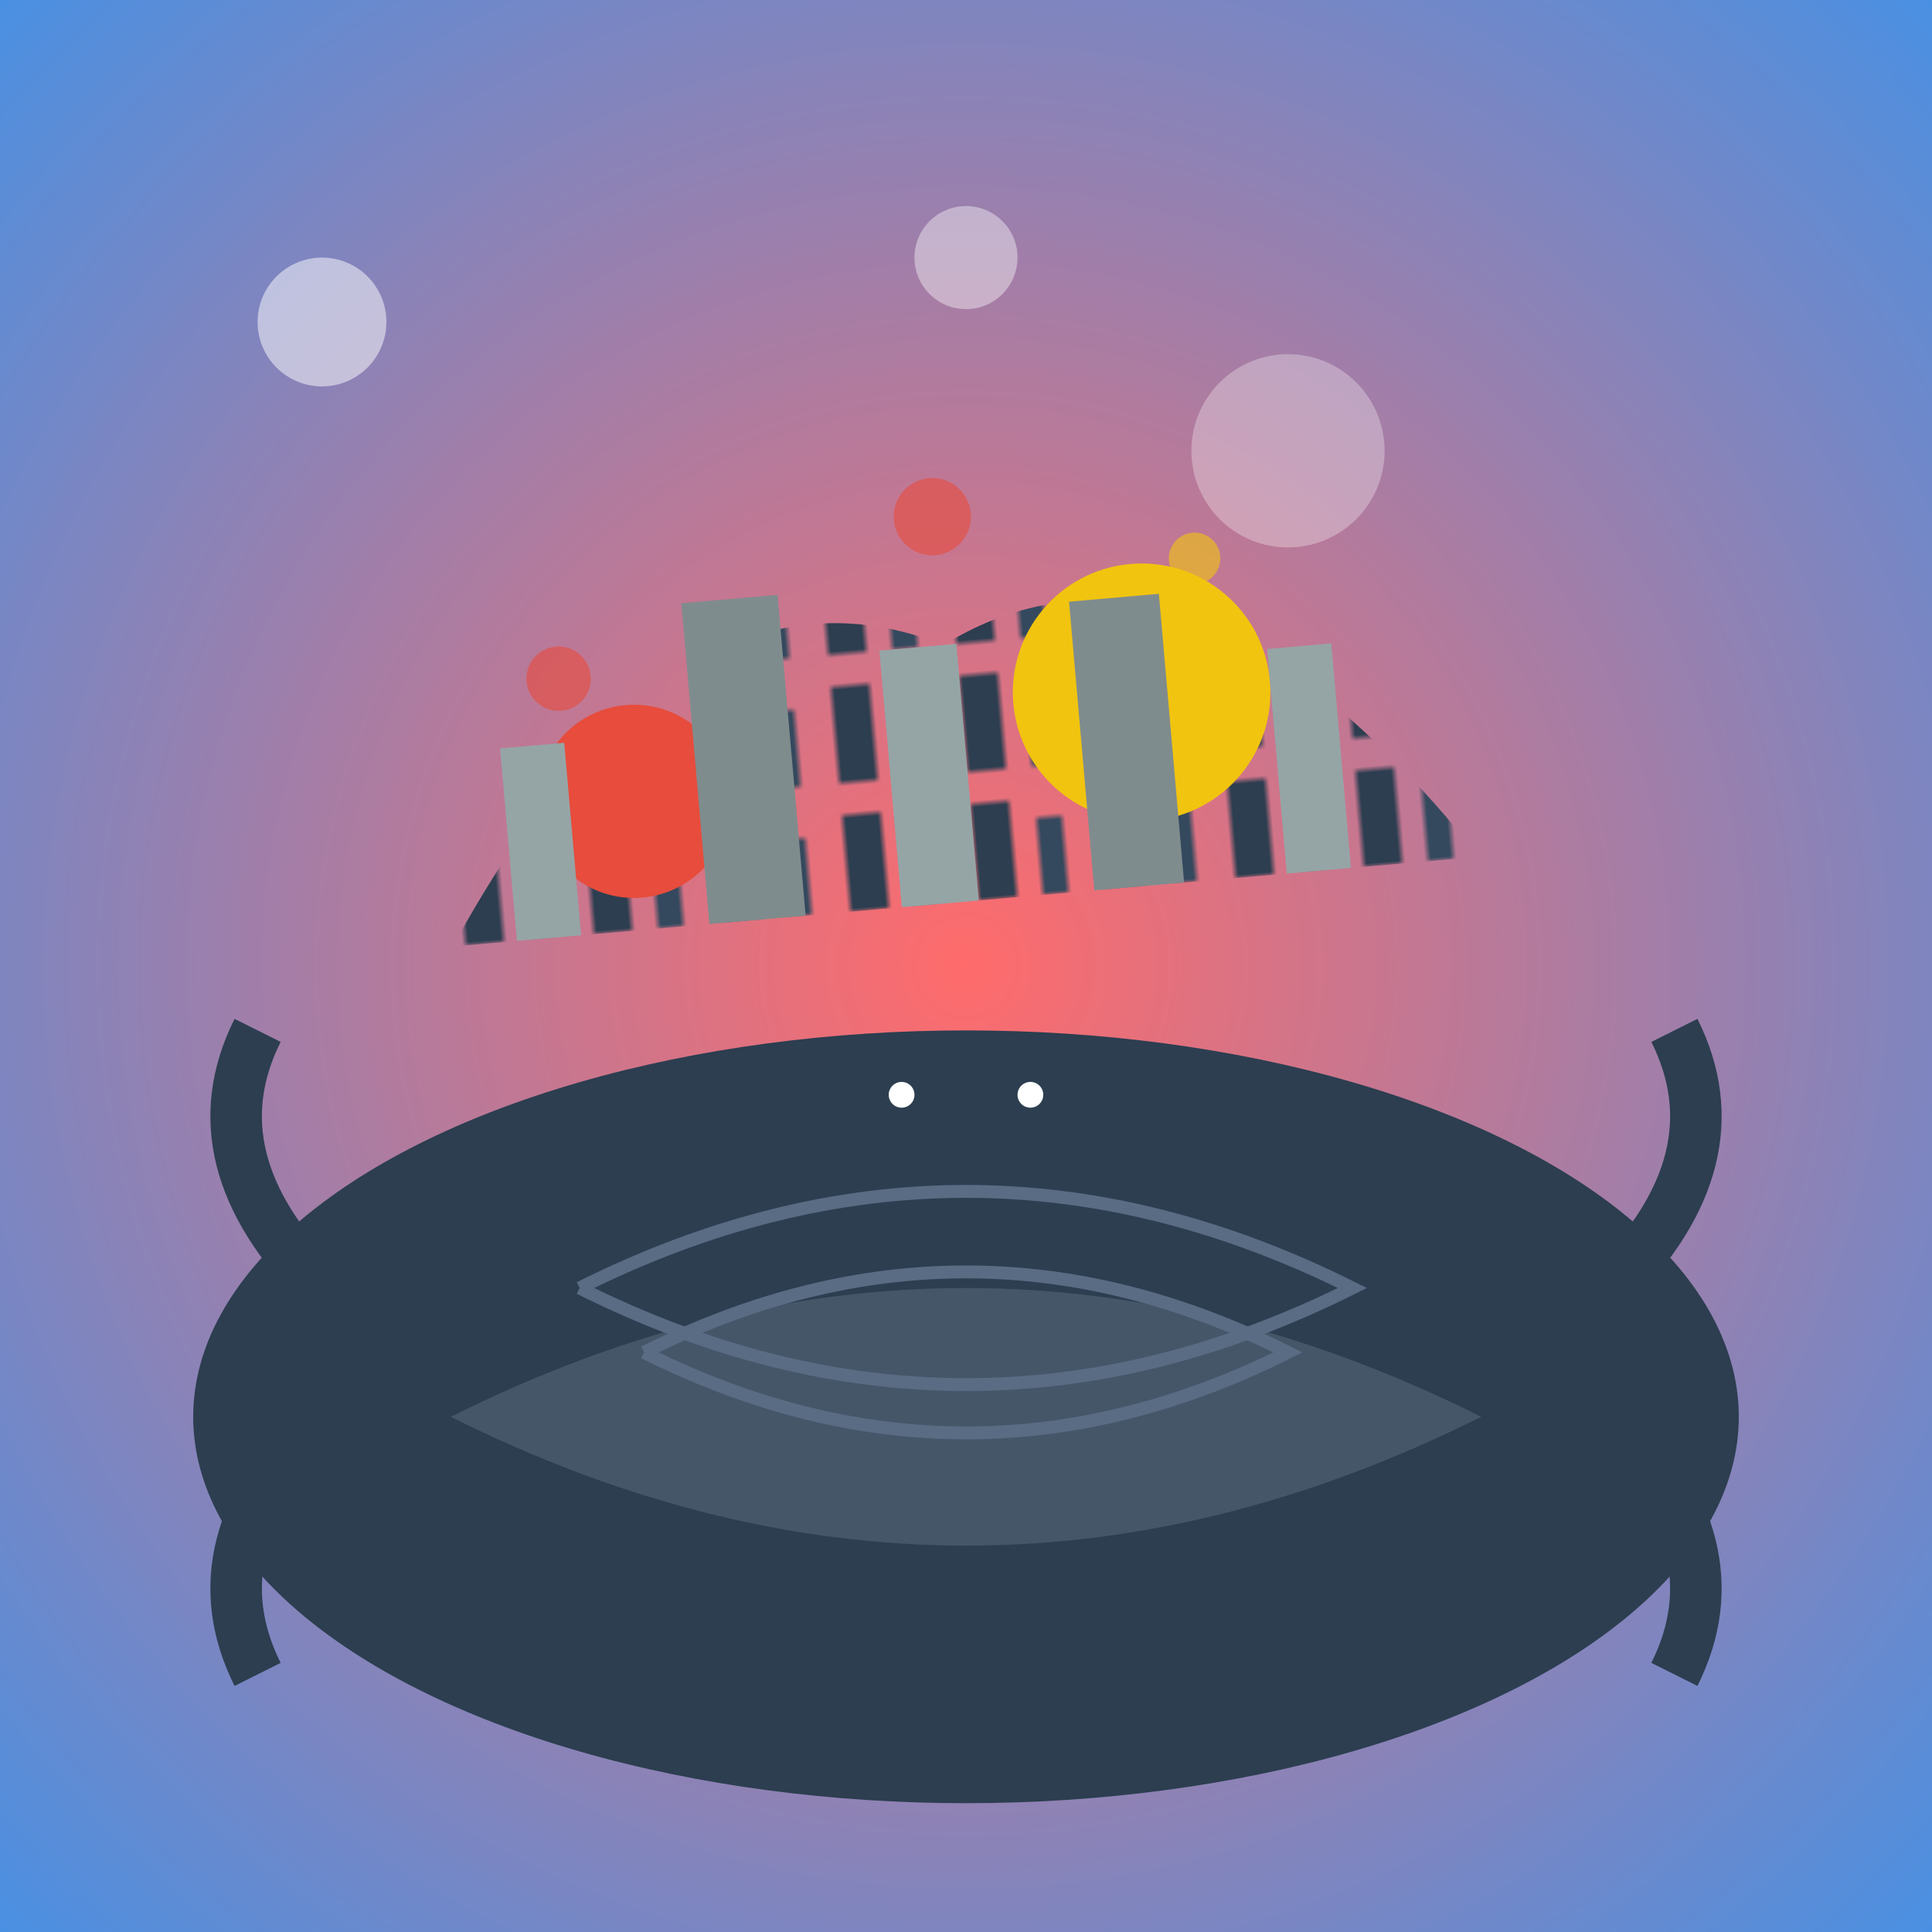 <svg viewBox="0 0 300 300" xmlns="http://www.w3.org/2000/svg">
  <defs>
    <radialGradient id="skyGlow" cx="50%" cy="50%" r="70%">
      <stop offset="0%" style="stop-color:#ff6b6b"/>
      <stop offset="100%" style="stop-color:#4a90e2"/>
    </radialGradient>
    <pattern id="cityPattern" x="0" y="0" width="20" height="20" patternUnits="userSpaceOnUse">
      <rect x="2" y="5" width="6" height="15" fill="#2c3e50"/>
      <rect x="12" y="8" width="4" height="12" fill="#34495e"/>
    </pattern>
  </defs>

  <!-- Background -->
  <rect x="0" y="0" width="300" height="300" fill="url(#skyGlow)"/>

  <!-- Turtle Shell Base -->
  <ellipse cx="150" cy="220" rx="120" ry="60" fill="#2c3e50"/>
  <path d="M70 220 Q150 180 230 220 Q150 260 70 220" fill="#465669"/>

  <!-- Shell Patterns -->
  <path d="M90 200 Q150 170 210 200 Q150 230 90 200" fill="none" stroke="#596c84" stroke-width="2"/>
  <path d="M100 210 Q150 185 200 210 Q150 235 100 210" fill="none" stroke="#596c84" stroke-width="2"/>

  <!-- Floating City -->
  <g transform="translate(150 140) rotate(-5)">
    <path d="M-80 0 Q-40 -60 0 -40 Q40 -60 80 0" fill="url(#cityPattern)"/>
    <circle cx="-50" cy="-20" r="15" fill="#e74c3c"/>
    <circle cx="30" cy="-30" r="20" fill="#f1c40f"/>
    
    <!-- City Buildings -->
    <rect x="-70" y="-30" width="10" height="30" fill="#95a5a6"/>
    <rect x="-40" y="-50" width="15" height="50" fill="#7f8c8d"/>
    <rect x="-10" y="-40" width="12" height="40" fill="#95a5a6"/>
    <rect x="20" y="-45" width="14" height="45" fill="#7f8c8d"/>
    <rect x="50" y="-35" width="10" height="35" fill="#95a5a6"/>
    
    <!-- Floating Elements -->
    <circle cx="-60" cy="-40" r="5" fill="#e74c3c" opacity="0.6"/>
    <circle cx="40" cy="-50" r="4" fill="#f1c40f" opacity="0.6"/>
    <circle cx="0" cy="-60" r="6" fill="#e74c3c" opacity="0.6"/>
  </g>

  <!-- Turtle Head and Limbs -->
  <path d="M50 220 Q30 240 40 260" fill="none" stroke="#2c3e50" stroke-width="8"/>
  <path d="M250 220 Q270 240 260 260" fill="none" stroke="#2c3e50" stroke-width="8"/>
  <path d="M250 200 Q270 180 260 160" fill="none" stroke="#2c3e50" stroke-width="8"/>
  <path d="M50 200 Q30 180 40 160" fill="none" stroke="#2c3e50" stroke-width="8"/>
  
  <!-- Turtle Head -->
  <path d="M130 180 Q150 160 170 180" fill="#2c3e50"/>
  <circle cx="140" cy="170" r="2" fill="white"/>
  <circle cx="160" cy="170" r="2" fill="white"/>

  <!-- Atmospheric Elements -->
  <circle cx="50" cy="50" r="10" fill="white" opacity="0.5"/>
  <circle cx="200" cy="70" r="15" fill="white" opacity="0.3"/>
  <circle cx="150" cy="40" r="8" fill="white" opacity="0.4"/>
</svg>
